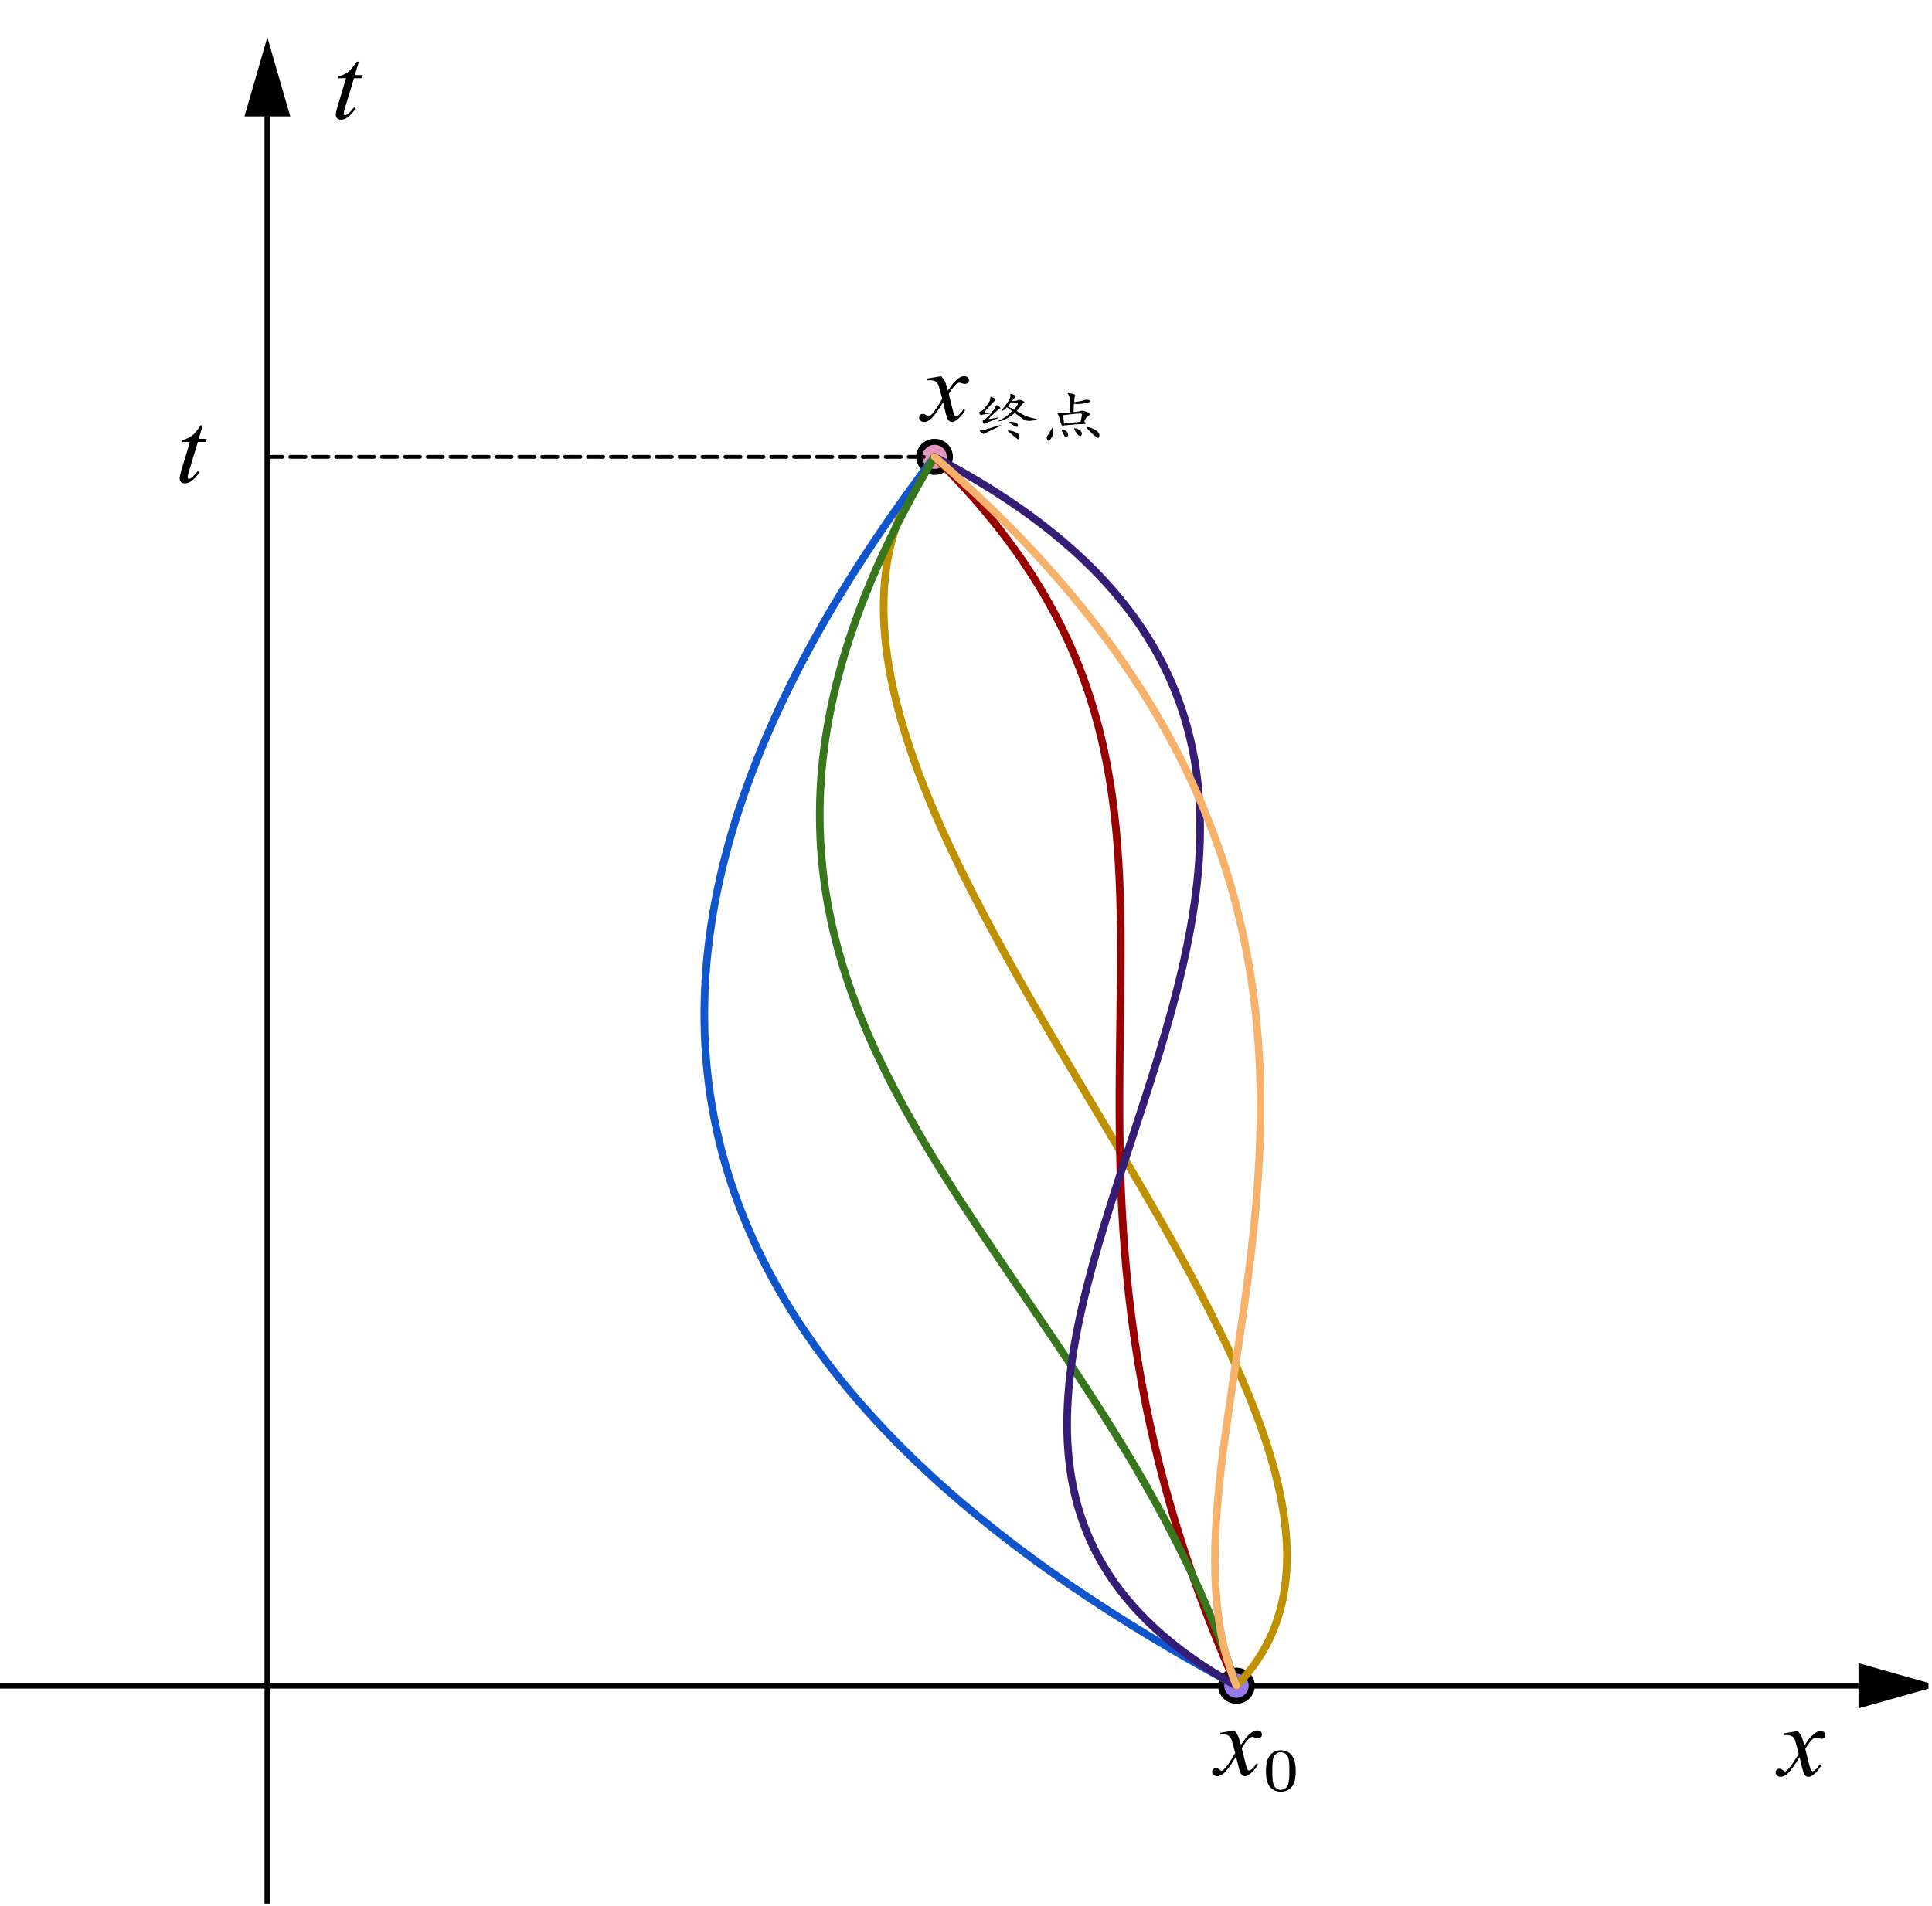 <?xml version="1.0" encoding="UTF-8" standalone="no"?>
<svg
   xmlns:dc="http://purl.org/dc/elements/1.1/"
   xmlns:cc="http://creativecommons.org/ns#"
   xmlns:rdf="http://www.w3.org/1999/02/22-rdf-syntax-ns#"
   xmlns:svg="http://www.w3.org/2000/svg"
   xmlns="http://www.w3.org/2000/svg"
   viewBox="0 0 206.72 204"
   height="204"
   width="206.72"
   xml:space="preserve"
   id="svg2"
   version="1.1"><defs
     id="defs6"><clipPath
       id="clipPath18"
       clipPathUnits="userSpaceOnUse"><path
         style="clip-rule:evenodd"
         id="path16"
         d="M 2.31e-6,0 H 155.04 V 153 H 2.31e-6 Z" /></clipPath><clipPath
       id="clipPath26"
       clipPathUnits="userSpaceOnUse"><path
         style="clip-rule:evenodd"
         id="path24"
         d="M 2.31e-6,0.2 H 154.8 v 152.8 H 2.31e-6 Z" /></clipPath><clipPath
       id="clipPath36"
       clipPathUnits="userSpaceOnUse"><path
         id="path34"
         d="M 0,0 H 3875.01 V 3824.99 H 0 Z" /></clipPath><clipPath
       id="clipPath46"
       clipPathUnits="userSpaceOnUse"><path
         id="path44"
         d="M 0,0 H 8.643 V 15.699 H 0 Z" /></clipPath><clipPath
       id="clipPath58"
       clipPathUnits="userSpaceOnUse"><path
         id="path56"
         d="M 0,0 H 6.414 V 15.699 H 0 Z" /></clipPath><clipPath
       id="clipPath70"
       clipPathUnits="userSpaceOnUse"><path
         id="path68"
         d="M 0,0 H 9.498 V 15.824 H 0 Z" /></clipPath><clipPath
       id="clipPath84"
       clipPathUnits="userSpaceOnUse"><path
         id="path82"
         d="M 0,0 H 11.87 V 15.824 H 0 Z" /></clipPath><clipPath
       id="clipPath98"
       clipPathUnits="userSpaceOnUse"><path
         id="path96"
         d="M 0,0 H 9.033 V 15.824 H 0 Z" /></clipPath><clipPath
       id="clipPath112"
       clipPathUnits="userSpaceOnUse"><path
         id="path110"
         d="M 0,0 H 11.262 V 15.824 H 0 Z" /></clipPath><clipPath
       id="clipPath126"
       clipPathUnits="userSpaceOnUse"><path
         id="path124"
         d="M 0,0 H 11.262 V 15.824 H 0 Z" /></clipPath><clipPath
       id="clipPath140"
       clipPathUnits="userSpaceOnUse"><path
         id="path138"
         d="M 0,0 H 11.262 V 15.824 H 0 Z" /></clipPath><clipPath
       id="clipPath154"
       clipPathUnits="userSpaceOnUse"><path
         id="path152"
         d="M 0,0 H 11.728 V 15.824 H 0 Z" /></clipPath><clipPath
       id="clipPath168"
       clipPathUnits="userSpaceOnUse"><path
         id="path166"
         d="M 0,0 H 8.643 V 15.699 H 0 Z" /></clipPath><clipPath
       id="clipPath180"
       clipPathUnits="userSpaceOnUse"><path
         id="path178"
         d="M 0,0 H 6.414 V 15.699 H 0 Z" /></clipPath><clipPath
       id="clipPath192"
       clipPathUnits="userSpaceOnUse"><path
         id="path190"
         d="M 0,0 H 9.574 V 15.813 H 0 Z" /></clipPath><clipPath
       id="clipPath206"
       clipPathUnits="userSpaceOnUse"><path
         id="path204"
         d="M 0,0 H 11.87 V 15.824 H 0 Z" /></clipPath><clipPath
       id="clipPath220"
       clipPathUnits="userSpaceOnUse"><path
         id="path218"
         d="M 0,0 H 11.803 V 15.813 H 0 Z" /></clipPath><clipPath
       id="clipPath238"
       clipPathUnits="userSpaceOnUse"><path
         id="path236"
         d="M 0,0 H 8.643 V 15.699 H 0 Z" /></clipPath><clipPath
       id="clipPath250"
       clipPathUnits="userSpaceOnUse"><path
         id="path248"
         d="M 0,0 H 6.414 V 15.699 H 0 Z" /></clipPath><clipPath
       id="clipPath270"
       clipPathUnits="userSpaceOnUse"><path
         id="path268"
         d="M 0,0 H 6.414 V 15.699 H 0 Z" /></clipPath><clipPath
       id="clipPath286"
       clipPathUnits="userSpaceOnUse"><path
         id="path284"
         d="M 0,0 H 11.87 V 15.824 H 0 Z" /></clipPath><clipPath
       id="clipPath300"
       clipPathUnits="userSpaceOnUse"><path
         id="path298"
         d="M 0,0 H 21.712 V 15.813 H 0 Z" /></clipPath><clipPath
       id="clipPath328"
       clipPathUnits="userSpaceOnUse"><path
         id="path326"
         d="M 0,0 H 9.033 V 15.824 H 0 Z" /></clipPath><clipPath
       id="clipPath342"
       clipPathUnits="userSpaceOnUse"><path
         id="path340"
         d="M 0,0 H 9.498 V 15.824 H 0 Z" /></clipPath></defs><g
     transform="matrix(1.333,0,0,-1.333,0,204)"
     id="g10"><g
       id="g12"><g
         clip-path="url(#clipPath18)"
         id="g14" /></g><g
       id="g20"><g
         clip-path="url(#clipPath26)"
         id="g22"><g
           transform="matrix(2.15,0,0,2.122,0,0.2)"
           id="g28"><g
             transform="scale(0.019,0.019)"
             id="g30"><g
               clip-path="url(#clipPath36)"
               id="g32"><g
                 transform="matrix(2.401,0,0,4.361,3451.59,5018.28)"
                 id="g38"><g
                   transform="scale(8.331,4.586)"
                   id="g40"><g
                     clip-path="url(#clipPath46)"
                     id="g42"><path
                       id="path48"
                       style="fill:#000000;fill-opacity:1;fill-rule:evenodd;stroke:none"
                       d="M 4.03,9.389 C 4.196,9.219 4.321,9.049 4.404,8.879 4.465,8.761 4.565,8.452 4.703,7.952 L 5.147,8.6 C 5.265,8.756 5.409,8.906 5.577,9.048 5.746,9.191 5.894,9.288 6.022,9.341 6.103,9.373 6.192,9.389 6.29,9.389 6.435,9.389 6.55,9.351 6.636,9.276 6.722,9.201 6.765,9.11 6.765,9.002 6.765,8.877 6.74,8.792 6.689,8.747 6.595,8.665 6.487,8.624 6.366,8.624 6.295,8.624 6.219,8.638 6.138,8.668 5.98,8.72 5.874,8.746 5.82,8.747 5.739,8.746 5.643,8.701 5.532,8.609 5.323,8.439 5.073,8.11 4.784,7.623 L 5.198,5.935 C 5.262,5.676 5.316,5.521 5.36,5.471 5.404,5.42 5.447,5.395 5.491,5.395 5.562,5.395 5.644,5.433 5.739,5.508 5.924,5.658 6.082,5.854 6.214,6.097 L 6.391,6.008 C 6.178,5.622 5.909,5.301 5.582,5.047 5.397,4.902 5.24,4.831 5.112,4.831 4.923,4.831 4.774,4.934 4.662,5.14 4.592,5.267 4.445,5.817 4.222,6.789 3.697,5.902 3.276,5.331 2.959,5.076 2.753,4.912 2.554,4.831 2.362,4.831 2.228,4.831 2.105,4.878 1.994,4.973 1.913,5.045 1.872,5.141 1.872,5.263 1.872,5.37 1.909,5.46 1.983,5.532 2.058,5.604 2.149,5.64 2.256,5.64 2.364,5.64 2.479,5.588 2.6,5.483 2.688,5.408 2.755,5.37 2.802,5.37 2.842,5.37 2.895,5.396 2.959,5.449 3.117,5.573 3.333,5.841 3.606,6.253 3.879,6.666 4.058,6.963 4.142,7.147 3.933,7.942 3.82,8.362 3.803,8.408 3.725,8.62 3.624,8.771 3.5,8.859 3.375,8.948 3.192,8.992 2.949,8.992 2.871,8.992 2.782,8.988 2.681,8.982 v 0.177 z" /></g></g></g><g
                 transform="matrix(1.782,0,0,4.361,622.37,8318.28)"
                 id="g50"><g
                   transform="scale(11.226,4.586)"
                   id="g52"><g
                     clip-path="url(#clipPath58)"
                     id="g54"><path
                       id="path60"
                       style="fill:#000000;fill-opacity:1;fill-rule:evenodd;stroke:none"
                       d="M 4.138,10.607 3.744,9.272 H 4.538 L 4.452,8.963 H 3.663 L 2.794,6.067 C 2.7,5.756 2.652,5.555 2.652,5.464 2.652,5.408 2.666,5.365 2.693,5.336 2.72,5.306 2.752,5.292 2.789,5.292 2.873,5.292 2.984,5.349 3.122,5.464 3.203,5.529 3.384,5.73 3.663,6.067 L 3.83,5.945 C 3.52,5.506 3.227,5.197 2.95,5.017 2.762,4.893 2.571,4.831 2.379,4.831 2.231,4.831 2.11,4.875 2.016,4.965 1.921,5.055 1.874,5.17 1.874,5.312 c 0,0.176 0.054,0.446 0.162,0.81 l 0.844,2.841 H 2.116 L 2.167,9.154 c 0.371,0.098 0.679,0.244 0.925,0.439 0.246,0.194 0.521,0.532 0.824,1.014 z" /></g></g></g><g
                 transform="matrix(2.639,0,0,4.396,284.71,7592.78)"
                 id="g62"><g
                   transform="scale(7.58,4.55)"
                   id="g64"><g
                     clip-path="url(#clipPath70)"
                     id="g66"><path
                       id="path72"
                       style="fill:#000000;fill-opacity:1;fill-rule:evenodd;stroke:none"
                       d="M 4.138,10.731 3.744,9.397 H 4.538 L 4.452,9.088 H 3.663 L 2.794,6.192 C 2.7,5.881 2.652,5.68 2.652,5.589 c 0,-0.056 0.013,-0.099 0.041,-0.128 0.027,-0.029 0.059,-0.044 0.096,-0.044 0.084,-3e-4 0.195,0.057 0.333,0.172 0.081,0.065 0.261,0.266 0.541,0.604 L 3.83,6.07 C 3.52,5.631 3.227,5.322 2.95,5.142 2.762,5.018 2.571,4.956 2.379,4.956 2.231,4.956 2.11,5 2.016,5.09 1.921,5.18 1.874,5.295 1.874,5.437 c 0,0.176 0.054,0.446 0.162,0.81 l 0.844,2.841 H 2.116 l 0.051,0.191 c 0.371,0.098 0.679,0.244 0.925,0.439 0.246,0.195 0.521,0.532 0.824,1.013 z" /><path
                       id="path74"
                       style="fill:#000000;fill-opacity:1;fill-rule:evenodd;stroke:none"
                       d="M 7.519,3.541 H 4.939 v 0.151 c 0,0.011 0.006,0.027 0.019,0.05 L 5.995,4.748 C 6.117,4.868 6.241,4.992 6.367,5.118 6.493,5.245 6.606,5.374 6.705,5.506 6.804,5.638 6.883,5.774 6.943,5.914 7.002,6.054 7.031,6.201 7.031,6.355 7.031,6.485 7.012,6.606 6.974,6.719 6.936,6.832 6.881,6.931 6.809,7.016 6.737,7.101 6.648,7.17 6.54,7.222 6.432,7.274 6.307,7.3 6.166,7.301 5.955,7.3 5.768,7.244 5.606,7.131 5.445,7.019 5.337,6.894 5.284,6.759 5.274,6.755 5.291,6.753 5.335,6.754 H 5.389 C 5.453,6.741 5.507,6.721 5.554,6.694 5.601,6.668 5.639,6.631 5.671,6.585 5.703,6.538 5.719,6.481 5.719,6.416 5.719,6.306 5.679,6.221 5.598,6.163 5.518,6.104 5.428,6.075 5.329,6.075 5.234,6.075 5.145,6.104 5.063,6.163 4.98,6.221 4.939,6.306 4.939,6.416 4.939,6.569 4.973,6.715 5.04,6.852 5.108,6.99 5.2,7.109 5.316,7.21 5.432,7.31 5.57,7.39 5.728,7.449 5.887,7.507 6.055,7.537 6.232,7.537 6.452,7.537 6.654,7.508 6.836,7.45 7.019,7.392 7.175,7.309 7.304,7.201 7.433,7.093 7.534,6.968 7.607,6.826 7.679,6.684 7.716,6.527 7.716,6.355 7.716,6.165 7.667,5.989 7.57,5.829 7.473,5.668 7.353,5.521 7.209,5.388 7.065,5.254 6.912,5.128 6.751,5.01 6.589,4.892 6.443,4.777 6.312,4.665 L 5.582,4.052 h 0.954 c 0.133,-10e-5 0.257,7e-4 0.372,0.003 0.115,0.002 0.213,0.005 0.293,0.011 0.08,0.005 0.122,0.009 0.123,0.011 0.017,0.013 0.033,0.038 0.048,0.077 0.015,0.038 0.029,0.084 0.041,0.136 0.013,0.052 0.025,0.105 0.038,0.159 0.013,0.054 0.024,0.113 0.035,0.177 h 0.234 z" /></g></g></g><g
                 transform="matrix(3.297,0,0,4.396,2344.31,5017.03)"
                 id="g76"><g
                   transform="scale(6.066,4.55)"
                   id="g78"><g
                     clip-path="url(#clipPath84)"
                     id="g80"><path
                       id="path86"
                       style="fill:#000000;fill-opacity:1;fill-rule:evenodd;stroke:none"
                       d="M 4.03,9.514 C 4.196,9.344 4.321,9.174 4.404,9.004 4.465,8.886 4.565,8.577 4.703,8.077 L 5.147,8.724 C 5.265,8.881 5.409,9.031 5.577,9.173 5.746,9.315 5.894,9.413 6.022,9.465 6.103,9.498 6.192,9.514 6.29,9.514 6.435,9.514 6.55,9.476 6.636,9.401 6.722,9.326 6.765,9.235 6.765,9.127 6.765,9.002 6.74,8.917 6.689,8.872 6.595,8.789 6.487,8.749 6.366,8.749 6.295,8.749 6.219,8.763 6.138,8.793 5.98,8.845 5.874,8.871 5.82,8.872 5.739,8.871 5.643,8.826 5.532,8.734 5.323,8.564 5.073,8.235 4.784,7.748 L 5.198,6.06 C 5.262,5.801 5.316,5.646 5.36,5.596 5.404,5.545 5.447,5.52 5.491,5.52 5.562,5.52 5.644,5.557 5.739,5.633 5.924,5.783 6.082,5.979 6.214,6.222 L 6.391,6.133 C 6.178,5.747 5.909,5.426 5.582,5.172 5.397,5.027 5.24,4.956 5.112,4.956 4.923,4.956 4.774,5.059 4.662,5.265 4.592,5.392 4.445,5.942 4.222,6.914 3.697,6.027 3.276,5.456 2.959,5.201 2.753,5.037 2.554,4.956 2.362,4.956 2.228,4.956 2.105,5.003 1.994,5.098 1.913,5.17 1.872,5.266 1.872,5.388 1.872,5.495 1.909,5.585 1.983,5.657 2.058,5.729 2.149,5.765 2.256,5.765 2.364,5.765 2.479,5.713 2.6,5.608 2.688,5.533 2.755,5.495 2.802,5.495 2.842,5.495 2.895,5.521 2.959,5.574 3.117,5.698 3.333,5.966 3.606,6.378 3.879,6.791 4.058,7.088 4.142,7.272 3.933,8.066 3.82,8.487 3.803,8.533 3.725,8.745 3.624,8.896 3.5,8.984 3.375,9.072 3.192,9.117 2.949,9.117 2.871,9.117 2.782,9.113 2.681,9.107 v 0.177 z" /><path
                       id="path88"
                       style="fill:#000000;fill-opacity:1;fill-rule:evenodd;stroke:none"
                       d="M 10.087,5.454 C 10.087,5.19 10.066,4.927 10.025,4.666 9.984,4.405 9.882,4.16 9.719,3.931 9.603,3.764 9.448,3.636 9.253,3.547 9.059,3.457 8.848,3.412 8.619,3.412 8.399,3.412 8.192,3.457 7.996,3.547 7.801,3.636 7.645,3.764 7.529,3.931 7.366,4.16 7.264,4.405 7.223,4.666 7.182,4.927 7.161,5.19 7.161,5.454 c 0,0.267 0.021,0.534 0.062,0.801 C 7.264,6.521 7.366,6.771 7.529,7.004 7.645,7.172 7.8,7.303 7.995,7.396 8.189,7.49 8.397,7.537 8.619,7.537 8.845,7.537 9.056,7.49 9.252,7.396 9.447,7.303 9.603,7.172 9.719,7.004 9.882,6.771 9.984,6.521 10.025,6.255 10.066,5.988 10.087,5.721 10.087,5.454 Z M 9.459,5.55 c 0,0.115 -10e-4,0.237 -0.003,0.365 C 9.454,6.043 9.449,6.169 9.44,6.292 9.432,6.415 9.416,6.53 9.394,6.639 9.372,6.748 9.345,6.841 9.313,6.918 9.25,7.043 9.157,7.145 9.034,7.225 8.912,7.304 8.773,7.344 8.619,7.345 8.469,7.344 8.334,7.304 8.212,7.223 8.09,7.143 7.998,7.041 7.934,6.918 7.903,6.841 7.876,6.748 7.854,6.639 7.831,6.53 7.816,6.415 7.808,6.292 7.799,6.169 7.794,6.043 7.792,5.915 7.79,5.787 7.788,5.665 7.788,5.55 7.788,5.421 7.79,5.286 7.792,5.144 7.794,5.003 7.799,4.865 7.808,4.732 7.816,4.599 7.831,4.473 7.854,4.354 7.876,4.235 7.903,4.136 7.934,4.055 7.994,3.921 8.085,3.811 8.209,3.725 8.332,3.639 8.469,3.596 8.619,3.596 c 0.157,-2e-4 0.297,0.043 0.42,0.129 0.124,0.086 0.215,0.196 0.274,0.33 0.032,0.08 0.059,0.18 0.081,0.299 0.022,0.119 0.037,0.245 0.046,0.378 0.008,0.133 0.014,0.27 0.016,0.412 0.002,0.142 0.003,0.277 0.003,0.406 z" /></g></g></g><g
                 transform="matrix(2.509,0,0,4.396,289.37,6093.86)"
                 id="g90"><g
                   transform="scale(7.971,4.55)"
                   id="g92"><g
                     clip-path="url(#clipPath98)"
                     id="g94"><path
                       id="path100"
                       style="fill:#000000;fill-opacity:1;fill-rule:evenodd;stroke:none"
                       d="M 4.138,10.731 3.744,9.397 H 4.538 L 4.452,9.088 H 3.663 L 2.794,6.192 C 2.7,5.881 2.652,5.68 2.652,5.589 c 0,-0.056 0.013,-0.099 0.041,-0.128 0.027,-0.029 0.059,-0.044 0.096,-0.044 0.084,-3e-4 0.195,0.057 0.333,0.172 0.081,0.065 0.261,0.266 0.541,0.604 L 3.83,6.07 C 3.52,5.631 3.227,5.322 2.95,5.142 2.762,5.018 2.571,4.956 2.379,4.956 2.231,4.956 2.11,5 2.016,5.09 1.921,5.18 1.874,5.295 1.874,5.437 c 0,0.176 0.054,0.446 0.162,0.81 l 0.844,2.841 H 2.116 l 0.051,0.191 c 0.371,0.098 0.679,0.244 0.925,0.439 0.246,0.195 0.521,0.532 0.824,1.013 z" /><path
                       id="path102"
                       style="fill:#000000;fill-opacity:1;fill-rule:evenodd;stroke:none"
                       d="M 7.285,3.541 C 6.896,3.552 6.517,3.558 6.149,3.558 5.782,3.558 5.404,3.552 5.015,3.541 V 3.777 H 5.234 C 5.303,3.777 5.369,3.778 5.43,3.78 5.491,3.782 5.549,3.787 5.604,3.794 5.659,3.801 5.707,3.808 5.747,3.816 5.781,3.821 5.809,3.838 5.831,3.867 5.853,3.895 5.864,3.927 5.864,3.962 V 7.059 C 5.759,7.013 5.629,6.978 5.474,6.954 5.32,6.93 5.151,6.918 4.967,6.918 V 7.152 C 5.221,7.152 5.455,7.179 5.669,7.233 5.884,7.287 6.069,7.388 6.226,7.537 H 6.324 C 6.394,7.537 6.428,7.506 6.428,7.446 V 3.962 C 6.428,3.925 6.439,3.893 6.46,3.865 6.481,3.838 6.512,3.821 6.552,3.816 6.586,3.808 6.63,3.801 6.682,3.794 6.735,3.787 6.795,3.782 6.861,3.78 6.928,3.778 6.993,3.777 7.056,3.777 h 0.228 z" /></g></g></g><g
                 transform="matrix(3.128,0,0,4.396,986.76,5970.06)"
                 id="g104"><g
                   transform="scale(6.393,4.55)"
                   id="g106"><g
                     clip-path="url(#clipPath112)"
                     id="g108"><path
                       id="path114"
                       style="fill:#000000;fill-opacity:1;fill-rule:evenodd;stroke:none"
                       d="M 4.03,9.514 C 4.196,9.344 4.321,9.174 4.404,9.004 4.465,8.886 4.565,8.577 4.703,8.077 L 5.147,8.724 C 5.265,8.881 5.409,9.031 5.577,9.173 5.746,9.315 5.894,9.413 6.022,9.465 6.103,9.498 6.192,9.514 6.29,9.514 6.435,9.514 6.55,9.476 6.636,9.401 6.722,9.326 6.765,9.235 6.765,9.127 6.765,9.002 6.74,8.917 6.689,8.872 6.595,8.789 6.487,8.749 6.366,8.749 6.295,8.749 6.219,8.763 6.138,8.793 5.98,8.845 5.874,8.871 5.82,8.872 5.739,8.871 5.643,8.826 5.532,8.734 5.323,8.564 5.073,8.235 4.784,7.748 L 5.198,6.06 C 5.262,5.801 5.316,5.646 5.36,5.596 5.404,5.545 5.447,5.52 5.491,5.52 5.562,5.52 5.644,5.557 5.739,5.633 5.924,5.783 6.082,5.979 6.214,6.222 L 6.391,6.133 C 6.178,5.747 5.909,5.426 5.582,5.172 5.397,5.027 5.24,4.956 5.112,4.956 4.923,4.956 4.774,5.059 4.662,5.265 4.592,5.392 4.445,5.942 4.222,6.914 3.697,6.027 3.276,5.456 2.959,5.201 2.753,5.037 2.554,4.956 2.362,4.956 2.228,4.956 2.105,5.003 1.994,5.098 1.913,5.17 1.872,5.266 1.872,5.388 1.872,5.495 1.909,5.585 1.983,5.657 2.058,5.729 2.149,5.765 2.256,5.765 2.364,5.765 2.479,5.713 2.6,5.608 2.688,5.533 2.755,5.495 2.802,5.495 2.842,5.495 2.895,5.521 2.959,5.574 3.117,5.698 3.333,5.966 3.606,6.378 3.879,6.791 4.058,7.088 4.142,7.272 3.933,8.066 3.82,8.487 3.803,8.533 3.725,8.745 3.624,8.896 3.5,8.984 3.375,9.072 3.192,9.117 2.949,9.117 2.871,9.117 2.782,9.113 2.681,9.107 v 0.177 z" /><path
                       id="path116"
                       style="fill:#000000;fill-opacity:1;fill-rule:evenodd;stroke:none"
                       d="M 9.514,3.541 C 9.125,3.552 8.746,3.558 8.379,3.558 8.011,3.558 7.633,3.552 7.244,3.541 V 3.777 H 7.463 C 7.532,3.777 7.598,3.778 7.659,3.78 7.72,3.782 7.779,3.787 7.833,3.794 7.888,3.801 7.936,3.808 7.976,3.816 8.01,3.821 8.038,3.838 8.06,3.867 8.082,3.895 8.093,3.927 8.093,3.962 V 7.059 C 7.988,7.013 7.858,6.978 7.703,6.954 7.549,6.93 7.38,6.918 7.196,6.918 V 7.152 C 7.45,7.152 7.684,7.179 7.899,7.233 8.113,7.287 8.298,7.388 8.455,7.537 H 8.553 C 8.623,7.537 8.658,7.506 8.658,7.446 V 3.962 C 8.658,3.925 8.668,3.893 8.689,3.865 8.71,3.838 8.741,3.821 8.781,3.816 8.815,3.808 8.859,3.801 8.911,3.794 8.964,3.787 9.024,3.782 9.09,3.78 9.157,3.778 9.222,3.777 9.285,3.777 h 0.228 z" /></g></g></g><g
                 transform="matrix(3.128,0,0,4.396,1794.71,5970.06)"
                 id="g118"><g
                   transform="scale(6.393,4.55)"
                   id="g120"><g
                     clip-path="url(#clipPath126)"
                     id="g122"><path
                       id="path128"
                       style="fill:#000000;fill-opacity:1;fill-rule:evenodd;stroke:none"
                       d="M 4.03,9.514 C 4.196,9.344 4.321,9.174 4.404,9.004 4.465,8.886 4.565,8.577 4.703,8.077 L 5.147,8.724 C 5.265,8.881 5.409,9.031 5.577,9.173 5.746,9.315 5.894,9.413 6.022,9.465 6.103,9.498 6.192,9.514 6.29,9.514 6.435,9.514 6.55,9.476 6.636,9.401 6.722,9.326 6.765,9.235 6.765,9.127 6.765,9.002 6.74,8.917 6.689,8.872 6.595,8.789 6.487,8.749 6.366,8.749 6.295,8.749 6.219,8.763 6.138,8.793 5.98,8.845 5.874,8.871 5.82,8.872 5.739,8.871 5.643,8.826 5.532,8.734 5.323,8.564 5.073,8.235 4.784,7.748 L 5.198,6.06 C 5.262,5.801 5.316,5.646 5.36,5.596 5.404,5.545 5.447,5.52 5.491,5.52 5.562,5.52 5.644,5.557 5.739,5.633 5.924,5.783 6.082,5.979 6.214,6.222 L 6.391,6.133 C 6.178,5.747 5.909,5.426 5.582,5.172 5.397,5.027 5.24,4.956 5.112,4.956 4.923,4.956 4.774,5.059 4.662,5.265 4.592,5.392 4.445,5.942 4.222,6.914 3.697,6.027 3.276,5.456 2.959,5.201 2.753,5.037 2.554,4.956 2.362,4.956 2.228,4.956 2.105,5.003 1.994,5.098 1.913,5.17 1.872,5.266 1.872,5.388 1.872,5.495 1.909,5.585 1.983,5.657 2.058,5.729 2.149,5.765 2.256,5.765 2.364,5.765 2.479,5.713 2.6,5.608 2.688,5.533 2.755,5.495 2.802,5.495 2.842,5.495 2.895,5.521 2.959,5.574 3.117,5.698 3.333,5.966 3.606,6.378 3.879,6.791 4.058,7.088 4.142,7.272 3.933,8.066 3.82,8.487 3.803,8.533 3.725,8.745 3.624,8.896 3.5,8.984 3.375,9.072 3.192,9.117 2.949,9.117 2.871,9.117 2.782,9.113 2.681,9.107 v 0.177 z" /><path
                       id="path130"
                       style="fill:#000000;fill-opacity:1;fill-rule:evenodd;stroke:none"
                       d="M 9.514,3.541 C 9.125,3.552 8.746,3.558 8.379,3.558 8.011,3.558 7.633,3.552 7.244,3.541 V 3.777 H 7.463 C 7.532,3.777 7.598,3.778 7.659,3.78 7.72,3.782 7.779,3.787 7.833,3.794 7.888,3.801 7.936,3.808 7.976,3.816 8.01,3.821 8.038,3.838 8.06,3.867 8.082,3.895 8.093,3.927 8.093,3.962 V 7.059 C 7.988,7.013 7.858,6.978 7.703,6.954 7.549,6.93 7.38,6.918 7.196,6.918 V 7.152 C 7.45,7.152 7.684,7.179 7.899,7.233 8.113,7.287 8.298,7.388 8.455,7.537 H 8.553 C 8.623,7.537 8.658,7.506 8.658,7.446 V 3.962 C 8.658,3.925 8.668,3.893 8.689,3.865 8.71,3.838 8.741,3.821 8.781,3.816 8.815,3.808 8.859,3.801 8.911,3.794 8.964,3.787 9.024,3.782 9.09,3.78 9.157,3.778 9.222,3.777 9.285,3.777 h 0.228 z" /></g></g></g><g
                 transform="matrix(3.128,0,0,4.396,3178.81,5970.06)"
                 id="g132"><g
                   transform="scale(6.393,4.55)"
                   id="g134"><g
                     clip-path="url(#clipPath140)"
                     id="g136"><path
                       id="path142"
                       style="fill:#000000;fill-opacity:1;fill-rule:evenodd;stroke:none"
                       d="M 4.03,9.514 C 4.196,9.344 4.321,9.174 4.404,9.004 4.465,8.886 4.565,8.577 4.703,8.077 L 5.147,8.724 C 5.265,8.881 5.409,9.031 5.577,9.173 5.746,9.315 5.894,9.413 6.022,9.465 6.103,9.498 6.192,9.514 6.29,9.514 6.435,9.514 6.55,9.476 6.636,9.401 6.722,9.326 6.765,9.235 6.765,9.127 6.765,9.002 6.74,8.917 6.689,8.872 6.595,8.789 6.487,8.749 6.366,8.749 6.295,8.749 6.219,8.763 6.138,8.793 5.98,8.845 5.874,8.871 5.82,8.872 5.739,8.871 5.643,8.826 5.532,8.734 5.323,8.564 5.073,8.235 4.784,7.748 L 5.198,6.06 C 5.262,5.801 5.316,5.646 5.36,5.596 5.404,5.545 5.447,5.52 5.491,5.52 5.562,5.52 5.644,5.557 5.739,5.633 5.924,5.783 6.082,5.979 6.214,6.222 L 6.391,6.133 C 6.178,5.747 5.909,5.426 5.582,5.172 5.397,5.027 5.24,4.956 5.112,4.956 4.923,4.956 4.774,5.059 4.662,5.265 4.592,5.392 4.445,5.942 4.222,6.914 3.697,6.027 3.276,5.456 2.959,5.201 2.753,5.037 2.554,4.956 2.362,4.956 2.228,4.956 2.105,5.003 1.994,5.098 1.913,5.17 1.872,5.266 1.872,5.388 1.872,5.495 1.909,5.585 1.983,5.657 2.058,5.729 2.149,5.765 2.256,5.765 2.364,5.765 2.479,5.713 2.6,5.608 2.688,5.533 2.755,5.495 2.802,5.495 2.842,5.495 2.895,5.521 2.959,5.574 3.117,5.698 3.333,5.966 3.606,6.378 3.879,6.791 4.058,7.088 4.142,7.272 3.933,8.066 3.82,8.487 3.803,8.533 3.725,8.745 3.624,8.896 3.5,8.984 3.375,9.072 3.192,9.117 2.949,9.117 2.871,9.117 2.782,9.113 2.681,9.107 v 0.177 z" /><path
                       id="path144"
                       style="fill:#000000;fill-opacity:1;fill-rule:evenodd;stroke:none"
                       d="M 9.514,3.541 C 9.125,3.552 8.746,3.558 8.379,3.558 8.011,3.558 7.633,3.552 7.244,3.541 V 3.777 H 7.463 C 7.532,3.777 7.598,3.778 7.659,3.78 7.72,3.782 7.779,3.787 7.833,3.794 7.888,3.801 7.936,3.808 7.976,3.816 8.01,3.821 8.038,3.838 8.06,3.867 8.082,3.895 8.093,3.927 8.093,3.962 V 7.059 C 7.988,7.013 7.858,6.978 7.703,6.954 7.549,6.93 7.38,6.918 7.196,6.918 V 7.152 C 7.45,7.152 7.684,7.179 7.899,7.233 8.113,7.287 8.298,7.388 8.455,7.537 H 8.553 C 8.623,7.537 8.658,7.506 8.658,7.446 V 3.962 C 8.658,3.925 8.668,3.893 8.689,3.865 8.71,3.838 8.741,3.821 8.781,3.816 8.815,3.808 8.859,3.801 8.911,3.794 8.964,3.787 9.024,3.782 9.09,3.78 9.157,3.778 9.222,3.777 9.285,3.777 h 0.228 z" /></g></g></g><g
                 transform="matrix(3.258,0,0,4.396,2020.57,7540.86)"
                 id="g146"><g
                   transform="scale(6.139,4.55)"
                   id="g148"><g
                     clip-path="url(#clipPath154)"
                     id="g150"><path
                       id="path156"
                       style="fill:#000000;fill-opacity:1;fill-rule:evenodd;stroke:none"
                       d="M 4.03,9.514 C 4.196,9.344 4.321,9.174 4.404,9.004 4.465,8.886 4.565,8.577 4.703,8.077 L 5.147,8.724 C 5.265,8.881 5.409,9.031 5.577,9.173 5.746,9.315 5.894,9.413 6.022,9.465 6.103,9.498 6.192,9.514 6.29,9.514 6.435,9.514 6.55,9.476 6.636,9.401 6.722,9.326 6.765,9.235 6.765,9.127 6.765,9.002 6.74,8.917 6.689,8.872 6.595,8.789 6.487,8.749 6.366,8.749 6.295,8.749 6.219,8.763 6.138,8.793 5.98,8.845 5.874,8.871 5.82,8.872 5.739,8.871 5.643,8.826 5.532,8.734 5.323,8.564 5.073,8.235 4.784,7.748 L 5.198,6.06 C 5.262,5.801 5.316,5.646 5.36,5.596 5.404,5.545 5.447,5.52 5.491,5.52 5.562,5.52 5.644,5.557 5.739,5.633 5.924,5.783 6.082,5.979 6.214,6.222 L 6.391,6.133 C 6.178,5.747 5.909,5.426 5.582,5.172 5.397,5.027 5.24,4.956 5.112,4.956 4.923,4.956 4.774,5.059 4.662,5.265 4.592,5.392 4.445,5.942 4.222,6.914 3.697,6.027 3.276,5.456 2.959,5.201 2.753,5.037 2.554,4.956 2.362,4.956 2.228,4.956 2.105,5.003 1.994,5.098 1.913,5.17 1.872,5.266 1.872,5.388 1.872,5.495 1.909,5.585 1.983,5.657 2.058,5.729 2.149,5.765 2.256,5.765 2.364,5.765 2.479,5.713 2.6,5.608 2.688,5.533 2.755,5.495 2.802,5.495 2.842,5.495 2.895,5.521 2.959,5.574 3.117,5.698 3.333,5.966 3.606,6.378 3.879,6.791 4.058,7.088 4.142,7.272 3.933,8.066 3.82,8.487 3.803,8.533 3.725,8.745 3.624,8.896 3.5,8.984 3.375,9.072 3.192,9.117 2.949,9.117 2.871,9.117 2.782,9.113 2.681,9.107 v 0.177 z" /><path
                       id="path158"
                       style="fill:#000000;fill-opacity:1;fill-rule:evenodd;stroke:none"
                       d="M 9.748,3.541 H 7.168 v 0.151 c 0,0.011 0.006,0.027 0.019,0.05 L 8.224,4.748 C 8.346,4.868 8.47,4.992 8.596,5.118 8.722,5.245 8.835,5.374 8.934,5.506 9.033,5.638 9.113,5.774 9.172,5.914 9.231,6.054 9.26,6.201 9.26,6.355 9.26,6.485 9.241,6.606 9.203,6.719 9.165,6.832 9.11,6.931 9.038,7.016 8.967,7.101 8.877,7.17 8.769,7.222 8.661,7.274 8.537,7.3 8.395,7.301 8.184,7.3 7.997,7.244 7.835,7.131 7.674,7.019 7.566,6.894 7.513,6.759 7.503,6.755 7.52,6.753 7.564,6.754 H 7.618 C 7.682,6.741 7.737,6.721 7.783,6.694 7.83,6.668 7.869,6.631 7.9,6.585 7.932,6.538 7.948,6.481 7.948,6.416 7.948,6.306 7.908,6.221 7.827,6.163 7.747,6.104 7.657,6.075 7.558,6.075 7.463,6.075 7.374,6.104 7.292,6.163 7.209,6.221 7.168,6.306 7.168,6.416 7.168,6.569 7.202,6.715 7.27,6.852 7.337,6.99 7.429,7.109 7.545,7.21 7.662,7.31 7.799,7.39 7.957,7.449 8.116,7.507 8.284,7.537 8.461,7.537 8.681,7.537 8.883,7.508 9.066,7.45 9.248,7.392 9.404,7.309 9.533,7.201 9.662,7.093 9.763,6.968 9.836,6.826 9.909,6.684 9.945,6.527 9.945,6.355 9.945,6.165 9.896,5.989 9.799,5.829 9.702,5.668 9.582,5.521 9.438,5.388 9.294,5.254 9.142,5.128 8.98,5.01 8.818,4.892 8.672,4.777 8.541,4.665 L 7.811,4.052 h 0.954 c 0.133,-10e-5 0.257,7e-4 0.372,0.003 0.115,0.002 0.213,0.005 0.293,0.011 C 9.512,4.071 9.553,4.075 9.555,4.077 9.572,4.09 9.588,4.115 9.603,4.154 9.618,4.192 9.631,4.238 9.644,4.29 9.657,4.342 9.669,4.395 9.682,4.449 9.695,4.503 9.706,4.562 9.717,4.627 h 0.234 z" /></g></g></g><g
                 transform="matrix(2.401,0,0,4.361,9151.58,5018.28)"
                 id="g160"><g
                   transform="scale(8.331,4.586)"
                   id="g162"><g
                     clip-path="url(#clipPath168)"
                     id="g164"><path
                       id="path170"
                       style="fill:#000000;fill-opacity:1;fill-rule:evenodd;stroke:none"
                       d="M 4.03,9.389 C 4.196,9.219 4.321,9.049 4.404,8.879 4.465,8.761 4.565,8.452 4.703,7.952 L 5.147,8.6 C 5.265,8.756 5.409,8.906 5.577,9.048 5.746,9.191 5.894,9.288 6.022,9.341 6.103,9.373 6.192,9.389 6.29,9.389 6.435,9.389 6.55,9.351 6.636,9.276 6.722,9.201 6.765,9.11 6.765,9.002 6.765,8.877 6.74,8.792 6.689,8.747 6.595,8.665 6.487,8.624 6.366,8.624 6.295,8.624 6.219,8.638 6.138,8.668 5.98,8.72 5.874,8.746 5.82,8.747 5.739,8.746 5.643,8.701 5.532,8.609 5.323,8.439 5.073,8.11 4.784,7.623 L 5.198,5.935 C 5.262,5.676 5.316,5.521 5.36,5.471 5.404,5.42 5.447,5.395 5.491,5.395 5.562,5.395 5.644,5.433 5.739,5.508 5.924,5.658 6.082,5.854 6.214,6.097 L 6.391,6.008 C 6.178,5.622 5.909,5.301 5.582,5.047 5.397,4.902 5.24,4.831 5.112,4.831 4.923,4.831 4.774,4.934 4.662,5.14 4.592,5.267 4.445,5.817 4.222,6.789 3.697,5.902 3.276,5.331 2.959,5.076 2.753,4.912 2.554,4.831 2.362,4.831 2.228,4.831 2.105,4.878 1.994,4.973 1.913,5.045 1.872,5.141 1.872,5.263 1.872,5.37 1.909,5.46 1.983,5.532 2.058,5.604 2.149,5.64 2.256,5.64 2.364,5.64 2.479,5.588 2.6,5.483 2.688,5.408 2.755,5.37 2.802,5.37 2.842,5.37 2.895,5.396 2.959,5.449 3.117,5.573 3.333,5.841 3.606,6.253 3.879,6.666 4.058,6.963 4.142,7.147 3.933,7.942 3.82,8.362 3.803,8.408 3.725,8.62 3.624,8.771 3.5,8.859 3.375,8.948 3.192,8.992 2.949,8.992 2.871,8.992 2.782,8.988 2.681,8.982 v 0.177 z" /></g></g></g><g
                 transform="matrix(1.782,0,0,4.361,6322.37,8318.28)"
                 id="g172"><g
                   transform="scale(11.226,4.586)"
                   id="g174"><g
                     clip-path="url(#clipPath180)"
                     id="g176"><path
                       id="path182"
                       style="fill:#000000;fill-opacity:1;fill-rule:evenodd;stroke:none"
                       d="M 4.138,10.607 3.744,9.272 H 4.538 L 4.452,8.963 H 3.663 L 2.794,6.067 C 2.7,5.756 2.652,5.555 2.652,5.464 2.652,5.408 2.666,5.365 2.693,5.336 2.72,5.306 2.752,5.292 2.789,5.292 2.873,5.292 2.984,5.349 3.122,5.464 3.203,5.529 3.384,5.73 3.663,6.067 L 3.83,5.945 C 3.52,5.506 3.227,5.197 2.95,5.017 2.762,4.893 2.571,4.831 2.379,4.831 2.231,4.831 2.11,4.875 2.016,4.965 1.921,5.055 1.874,5.17 1.874,5.312 c 0,0.176 0.054,0.446 0.162,0.81 l 0.844,2.841 H 2.116 L 2.167,9.154 c 0.371,0.098 0.679,0.244 0.925,0.439 0.246,0.194 0.521,0.532 0.824,1.014 z" /></g></g></g><g
                 transform="matrix(2.659,0,0,4.393,5983.95,7592.89)"
                 id="g184"><g
                   transform="scale(7.52,4.553)"
                   id="g186"><g
                     clip-path="url(#clipPath192)"
                     id="g188"><path
                       id="path194"
                       style="fill:#000000;fill-opacity:1;fill-rule:evenodd;stroke:none"
                       d="M 4.138,10.72 3.744,9.386 H 4.538 L 4.452,9.076 H 3.663 L 2.794,6.181 C 2.7,5.87 2.652,5.669 2.652,5.578 c 0,-0.056 0.013,-0.099 0.041,-0.128 0.027,-0.029 0.059,-0.044 0.096,-0.044 0.084,-3e-4 0.195,0.057 0.333,0.172 0.081,0.065 0.261,0.266 0.541,0.604 L 3.83,6.059 C 3.52,5.62 3.227,5.311 2.95,5.131 2.762,5.007 2.571,4.945 2.379,4.945 2.231,4.945 2.11,4.989 2.016,5.079 1.921,5.169 1.874,5.285 1.874,5.426 c 0,0.176 0.054,0.446 0.162,0.81 l 0.844,2.841 H 2.116 l 0.051,0.191 c 0.371,0.098 0.679,0.244 0.925,0.439 0.246,0.195 0.521,0.532 0.824,1.013 z" /><path
                       id="path196"
                       style="fill:#000000;fill-opacity:1;fill-rule:evenodd;stroke:none"
                       d="M 6.236,6.083 5.815,4.833 C 6.21,5.344 6.513,5.68 6.723,5.841 6.933,6.002 7.135,6.083 7.33,6.083 7.435,6.083 7.522,6.053 7.591,5.992 7.66,5.932 7.694,5.853 7.694,5.756 7.694,5.646 7.663,5.5 7.602,5.316 L 7.215,4.16 C 7.171,4.026 7.149,3.944 7.149,3.915 7.149,3.889 7.157,3.868 7.174,3.85 7.191,3.833 7.209,3.824 7.228,3.824 7.254,3.824 7.284,3.836 7.32,3.86 7.432,3.937 7.555,4.054 7.688,4.212 L 7.786,4.16 C 7.59,3.916 7.404,3.742 7.228,3.637 7.106,3.566 6.996,3.53 6.899,3.53 6.821,3.53 6.758,3.551 6.712,3.592 6.665,3.633 6.642,3.689 6.642,3.758 c 0,0.088 0.036,0.239 0.108,0.453 L 7.117,5.316 C 7.164,5.454 7.187,5.561 7.187,5.638 7.187,5.674 7.173,5.704 7.146,5.727 7.119,5.75 7.085,5.761 7.045,5.762 6.985,5.761 6.915,5.739 6.832,5.696 6.676,5.613 6.513,5.477 6.344,5.287 6.175,5.098 5.997,4.855 5.808,4.561 5.709,4.405 5.627,4.234 5.561,4.05 L 5.403,3.596 H 4.927 L 5.504,5.316 C 5.572,5.523 5.605,5.648 5.605,5.69 5.605,5.73 5.587,5.766 5.55,5.796 5.513,5.826 5.467,5.841 5.412,5.841 5.387,5.841 5.343,5.838 5.279,5.83 L 5.159,5.814 5.139,5.913 Z" /></g></g></g><g
                 transform="matrix(3.297,0,0,4.396,8044.31,5017.03)"
                 id="g198"><g
                   transform="scale(6.066,4.55)"
                   id="g200"><g
                     clip-path="url(#clipPath206)"
                     id="g202"><path
                       id="path208"
                       style="fill:#000000;fill-opacity:1;fill-rule:evenodd;stroke:none"
                       d="M 4.03,9.514 C 4.196,9.344 4.321,9.174 4.404,9.004 4.465,8.886 4.565,8.577 4.703,8.077 L 5.147,8.724 C 5.265,8.881 5.409,9.031 5.577,9.173 5.746,9.315 5.894,9.413 6.022,9.465 6.103,9.498 6.192,9.514 6.29,9.514 6.435,9.514 6.55,9.476 6.636,9.401 6.722,9.326 6.765,9.235 6.765,9.127 6.765,9.002 6.74,8.917 6.689,8.872 6.595,8.789 6.487,8.749 6.366,8.749 6.295,8.749 6.219,8.763 6.138,8.793 5.98,8.845 5.874,8.871 5.82,8.872 5.739,8.871 5.643,8.826 5.532,8.734 5.323,8.564 5.073,8.235 4.784,7.748 L 5.198,6.06 C 5.262,5.801 5.316,5.646 5.36,5.596 5.404,5.545 5.447,5.52 5.491,5.52 5.562,5.52 5.644,5.557 5.739,5.633 5.924,5.783 6.082,5.979 6.214,6.222 L 6.391,6.133 C 6.178,5.747 5.909,5.426 5.582,5.172 5.397,5.027 5.24,4.956 5.112,4.956 4.923,4.956 4.774,5.059 4.662,5.265 4.592,5.392 4.445,5.942 4.222,6.914 3.697,6.027 3.276,5.456 2.959,5.201 2.753,5.037 2.554,4.956 2.362,4.956 2.228,4.956 2.105,5.003 1.994,5.098 1.913,5.17 1.872,5.266 1.872,5.388 1.872,5.495 1.909,5.585 1.983,5.657 2.058,5.729 2.149,5.765 2.256,5.765 2.364,5.765 2.479,5.713 2.6,5.608 2.688,5.533 2.755,5.495 2.802,5.495 2.842,5.495 2.895,5.521 2.959,5.574 3.117,5.698 3.333,5.966 3.606,6.378 3.879,6.791 4.058,7.088 4.142,7.272 3.933,8.066 3.82,8.487 3.803,8.533 3.725,8.745 3.624,8.896 3.5,8.984 3.375,9.072 3.192,9.117 2.949,9.117 2.871,9.117 2.782,9.113 2.681,9.107 v 0.177 z" /><path
                       id="path210"
                       style="fill:#000000;fill-opacity:1;fill-rule:evenodd;stroke:none"
                       d="M 10.087,5.454 C 10.087,5.19 10.066,4.927 10.025,4.666 9.984,4.405 9.882,4.16 9.719,3.931 9.603,3.764 9.448,3.636 9.253,3.547 9.059,3.457 8.848,3.412 8.619,3.412 8.399,3.412 8.192,3.457 7.996,3.547 7.801,3.636 7.645,3.764 7.529,3.931 7.366,4.16 7.264,4.405 7.223,4.666 7.182,4.927 7.161,5.19 7.161,5.454 c 0,0.267 0.021,0.534 0.062,0.801 C 7.264,6.521 7.366,6.771 7.529,7.004 7.645,7.172 7.8,7.303 7.995,7.396 8.189,7.49 8.397,7.537 8.619,7.537 8.845,7.537 9.056,7.49 9.252,7.396 9.447,7.303 9.603,7.172 9.719,7.004 9.882,6.771 9.984,6.521 10.025,6.255 10.066,5.988 10.087,5.721 10.087,5.454 Z M 9.459,5.55 c 0,0.115 -10e-4,0.237 -0.003,0.365 C 9.454,6.043 9.449,6.169 9.44,6.292 9.432,6.415 9.416,6.53 9.394,6.639 9.372,6.748 9.345,6.841 9.313,6.918 9.25,7.043 9.157,7.145 9.034,7.225 8.912,7.304 8.773,7.344 8.619,7.345 8.469,7.344 8.334,7.304 8.212,7.223 8.09,7.143 7.998,7.041 7.934,6.918 7.903,6.841 7.876,6.748 7.854,6.639 7.831,6.53 7.816,6.415 7.808,6.292 7.799,6.169 7.794,6.043 7.792,5.915 7.79,5.787 7.788,5.665 7.788,5.55 7.788,5.421 7.79,5.286 7.792,5.144 7.794,5.003 7.799,4.865 7.808,4.732 7.816,4.599 7.831,4.473 7.854,4.354 7.876,4.235 7.903,4.136 7.934,4.055 7.994,3.921 8.085,3.811 8.209,3.725 8.332,3.639 8.469,3.596 8.619,3.596 c 0.157,-2e-4 0.297,0.043 0.42,0.129 0.124,0.086 0.215,0.196 0.274,0.33 0.032,0.08 0.059,0.18 0.081,0.299 0.022,0.119 0.037,0.245 0.046,0.378 0.008,0.133 0.014,0.27 0.016,0.412 0.002,0.142 0.003,0.277 0.003,0.406 z" /></g></g></g><g
                 transform="matrix(3.279,0,0,4.393,7652.16,7633.62)"
                 id="g212"><g
                   transform="scale(6.1,4.553)"
                   id="g214"><g
                     clip-path="url(#clipPath220)"
                     id="g216"><path
                       id="path222"
                       style="fill:#000000;fill-opacity:1;fill-rule:evenodd;stroke:none"
                       d="M 4.03,9.504 C 4.196,9.333 4.321,9.163 4.404,8.993 4.465,8.875 4.565,8.566 4.703,8.066 L 5.147,8.713 C 5.265,8.87 5.409,9.02 5.577,9.162 5.746,9.304 5.894,9.402 6.022,9.454 6.103,9.487 6.192,9.503 6.29,9.504 6.435,9.503 6.55,9.465 6.636,9.39 6.722,9.315 6.765,9.223 6.765,9.116 6.765,8.991 6.74,8.906 6.689,8.861 6.595,8.778 6.487,8.738 6.366,8.738 6.295,8.738 6.219,8.752 6.138,8.782 5.98,8.834 5.874,8.86 5.82,8.861 5.739,8.86 5.643,8.815 5.532,8.723 5.323,8.553 5.073,8.224 4.784,7.737 L 5.198,6.049 C 5.262,5.79 5.316,5.635 5.36,5.585 5.404,5.534 5.447,5.509 5.491,5.509 5.562,5.509 5.644,5.546 5.739,5.622 5.924,5.772 6.082,5.968 6.214,6.211 L 6.391,6.122 C 6.178,5.736 5.909,5.415 5.582,5.161 5.397,5.016 5.24,4.945 5.112,4.945 4.923,4.945 4.774,5.048 4.662,5.254 4.592,5.381 4.445,5.931 4.222,6.903 3.697,6.016 3.276,5.445 2.959,5.19 2.753,5.026 2.554,4.945 2.362,4.945 2.228,4.945 2.105,4.992 1.994,5.087 1.913,5.159 1.872,5.255 1.872,5.377 1.872,5.484 1.909,5.574 1.983,5.646 2.058,5.718 2.149,5.754 2.256,5.754 2.364,5.754 2.479,5.702 2.6,5.597 2.688,5.522 2.755,5.484 2.802,5.484 2.842,5.484 2.895,5.51 2.959,5.563 3.117,5.687 3.333,5.955 3.606,6.367 3.879,6.78 4.058,7.077 4.142,7.261 3.933,8.056 3.82,8.476 3.803,8.522 3.725,8.734 3.624,8.885 3.5,8.973 3.375,9.062 3.192,9.106 2.949,9.106 2.871,9.106 2.782,9.102 2.681,9.096 v 0.177 z" /><path
                       id="path224"
                       style="fill:#000000;fill-opacity:1;fill-rule:evenodd;stroke:none"
                       d="M 8.465,6.083 8.044,4.833 C 8.439,5.344 8.742,5.68 8.952,5.841 9.162,6.002 9.364,6.083 9.559,6.083 9.665,6.083 9.752,6.053 9.82,5.992 9.889,5.932 9.923,5.853 9.923,5.756 9.923,5.646 9.893,5.5 9.831,5.316 L 9.445,4.16 C 9.4,4.026 9.378,3.944 9.378,3.915 9.378,3.889 9.386,3.868 9.403,3.85 9.42,3.833 9.438,3.824 9.457,3.824 9.483,3.824 9.514,3.836 9.549,3.86 9.661,3.937 9.784,4.054 9.917,4.212 L 10.015,4.16 C 9.819,3.916 9.633,3.742 9.457,3.637 9.335,3.566 9.225,3.53 9.128,3.53 9.05,3.53 8.987,3.551 8.941,3.592 8.894,3.633 8.871,3.689 8.871,3.758 c 0,0.088 0.036,0.239 0.108,0.453 L 9.347,5.316 C 9.393,5.454 9.416,5.561 9.416,5.638 9.416,5.674 9.402,5.704 9.375,5.727 9.348,5.75 9.314,5.761 9.274,5.762 9.214,5.761 9.144,5.739 9.061,5.696 8.905,5.613 8.742,5.477 8.573,5.287 8.404,5.098 8.226,4.855 8.037,4.561 7.938,4.405 7.856,4.234 7.79,4.05 L 7.632,3.596 H 7.156 l 0.577,1.72 c 0.068,0.207 0.101,0.332 0.101,0.374 0,0.04 -0.018,0.075 -0.055,0.106 C 7.742,5.826 7.696,5.841 7.641,5.841 7.616,5.841 7.572,5.838 7.508,5.83 L 7.388,5.814 7.369,5.913 Z" /></g></g></g><path
                 id="path226"
                 style="fill:#000000;fill-opacity:1;fill-rule:nonzero;stroke:none"
                 d="m -409.36,439.39 h 4061.4 v -11.25 h -4061.4 c -3.11,0 -5.63,2.51 -5.63,5.62 0,3.11 2.52,5.63 5.63,5.63 z m 4218.73,-5.63 -157.5,45 v -39.37 -11.25 -39.38 z" /><path
                 id="path228"
                 style="fill:#000000;fill-opacity:1;fill-rule:nonzero;stroke:none"
                 d="m 519.7,-502.27 v 4061.4 h 11.25 v -4061.4 c 0,-3.11 -2.52,-5.63 -5.63,-5.63 -3.1,0 -5.62,2.52 -5.62,5.63 z m 5.62,4218.74 -45,-157.5 h 39.38 11.25 39.37 z" /><g
                 transform="matrix(2.401,0,0,4.361,3451.59,155.78)"
                 id="g230"><g
                   transform="scale(8.331,4.586)"
                   id="g232"><g
                     clip-path="url(#clipPath238)"
                     id="g234"><path
                       id="path240"
                       style="fill:#000000;fill-opacity:1;fill-rule:evenodd;stroke:none"
                       d="M 4.03,9.389 C 4.196,9.219 4.321,9.049 4.404,8.879 4.465,8.761 4.565,8.452 4.703,7.952 L 5.147,8.6 C 5.265,8.756 5.409,8.906 5.577,9.048 5.746,9.191 5.894,9.288 6.022,9.341 6.103,9.373 6.192,9.389 6.29,9.389 6.435,9.389 6.55,9.351 6.636,9.276 6.722,9.201 6.765,9.11 6.765,9.002 6.765,8.877 6.74,8.792 6.689,8.747 6.595,8.665 6.487,8.624 6.366,8.624 6.295,8.624 6.219,8.638 6.138,8.668 5.98,8.72 5.874,8.746 5.82,8.747 5.739,8.746 5.643,8.701 5.532,8.609 5.323,8.439 5.073,8.11 4.784,7.623 L 5.198,5.935 C 5.262,5.676 5.316,5.521 5.36,5.471 5.404,5.42 5.447,5.395 5.491,5.395 5.562,5.395 5.644,5.433 5.739,5.508 5.924,5.658 6.082,5.854 6.214,6.097 L 6.391,6.008 C 6.178,5.622 5.909,5.301 5.582,5.047 5.397,4.902 5.24,4.831 5.112,4.831 4.923,4.831 4.774,4.934 4.662,5.14 4.592,5.267 4.445,5.817 4.222,6.789 3.697,5.902 3.276,5.331 2.959,5.076 2.753,4.912 2.554,4.831 2.362,4.831 2.228,4.831 2.105,4.878 1.994,4.973 1.913,5.045 1.872,5.141 1.872,5.263 1.872,5.37 1.909,5.46 1.983,5.532 2.058,5.604 2.149,5.64 2.256,5.64 2.364,5.64 2.479,5.588 2.6,5.483 2.688,5.408 2.755,5.37 2.802,5.37 2.842,5.37 2.895,5.396 2.959,5.449 3.117,5.573 3.333,5.841 3.606,6.253 3.879,6.666 4.058,6.963 4.142,7.147 3.933,7.942 3.82,8.362 3.803,8.408 3.725,8.62 3.624,8.771 3.5,8.859 3.375,8.948 3.192,8.992 2.949,8.992 2.871,8.992 2.782,8.988 2.681,8.982 v 0.177 z" /></g></g></g><g
                 transform="matrix(1.782,0,0,4.361,622.37,3455.77)"
                 id="g242"><g
                   transform="scale(11.226,4.586)"
                   id="g244"><g
                     clip-path="url(#clipPath250)"
                     id="g246"><path
                       id="path252"
                       style="fill:#000000;fill-opacity:1;fill-rule:evenodd;stroke:none"
                       d="M 4.138,10.607 3.744,9.272 H 4.538 L 4.452,8.963 H 3.663 L 2.794,6.067 C 2.7,5.756 2.652,5.555 2.652,5.464 2.652,5.408 2.666,5.365 2.693,5.336 2.72,5.306 2.752,5.292 2.789,5.292 2.873,5.292 2.984,5.349 3.122,5.464 3.203,5.529 3.384,5.73 3.663,6.067 L 3.83,5.945 C 3.52,5.506 3.227,5.197 2.95,5.017 2.762,4.893 2.571,4.831 2.379,4.831 2.231,4.831 2.11,4.875 2.016,4.965 1.921,5.055 1.874,5.17 1.874,5.312 c 0,0.176 0.054,0.446 0.162,0.81 l 0.844,2.841 H 2.116 L 2.167,9.154 c 0.371,0.098 0.679,0.244 0.925,0.439 0.246,0.194 0.521,0.532 0.824,1.014 z" /></g></g></g><path
                 id="path254"
                 style="fill:#000000;fill-opacity:1;fill-rule:evenodd;stroke:none"
                 d="m 1872.42,2881.03 c 0,-19.89 -16.11,-36 -36,-36 -19.88,0 -36,16.11 -36,36 0,19.88 16.12,36 36,36 19.89,0 36,-16.12 36,-36 z" /><path
                 id="path256"
                 style="fill:#e695bc;fill-opacity:1;fill-rule:evenodd;stroke:none"
                 d="m 1860.42,2881.03 c 0,-13.26 -10.74,-24 -24,-24 -13.25,0 -24,10.74 -24,24 0,13.25 10.75,24 24,24 13.26,0 24,-10.75 24,-24 z" /><g
                 id="g258"><path
                   id="path260"
                   style="fill:none;stroke:#000000;stroke-width:7.5;stroke-linecap:round;stroke-linejoin:round;stroke-miterlimit:10;stroke-dasharray:30, 15;stroke-dashoffset:0;stroke-opacity:1"
                   d="M 525.32,2881.02 H 1836.43" /></g><g
                 transform="matrix(1.782,0,0,4.361,315.56,2731.53)"
                 id="g262"><g
                   transform="scale(11.226,4.586)"
                   id="g264"><g
                     clip-path="url(#clipPath270)"
                     id="g266"><path
                       id="path272"
                       style="fill:#000000;fill-opacity:1;fill-rule:evenodd;stroke:none"
                       d="M 4.138,10.607 3.744,9.272 H 4.538 L 4.452,8.963 H 3.663 L 2.794,6.067 C 2.7,5.756 2.652,5.555 2.652,5.464 2.652,5.408 2.666,5.365 2.693,5.336 2.72,5.306 2.752,5.292 2.789,5.292 2.873,5.292 2.984,5.349 3.122,5.464 3.203,5.529 3.384,5.73 3.663,6.067 L 3.83,5.945 C 3.52,5.506 3.227,5.197 2.95,5.017 2.762,4.893 2.571,4.831 2.379,4.831 2.231,4.831 2.11,4.875 2.016,4.965 1.921,5.055 1.874,5.17 1.874,5.312 c 0,0.176 0.054,0.446 0.162,0.81 l 0.844,2.841 H 2.116 L 2.167,9.154 c 0.371,0.098 0.679,0.244 0.925,0.439 0.246,0.194 0.521,0.532 0.824,1.014 z" /></g></g></g><path
                 id="path274"
                 style="fill:#000000;fill-opacity:1;fill-rule:evenodd;stroke:none"
                 d="m 2465.6,433.76 c 0,-19.88 -16.11,-36 -36,-36 -19.88,0 -36,16.12 -36,36 0,19.89 16.12,36 36,36 19.89,0 36,-16.11 36,-36 z" /><path
                 id="path276"
                 style="fill:#9779ed;fill-opacity:1;fill-rule:evenodd;stroke:none"
                 d="m 2453.6,433.76 c 0,-13.25 -10.74,-24 -24,-24 -13.25,0 -24,10.75 -24,24 0,13.26 10.75,24 24,24 13.26,0 24,-10.74 24,-24 z" /><g
                 transform="matrix(3.297,0,0,4.396,2344.31,154.53)"
                 id="g278"><g
                   transform="scale(6.066,4.55)"
                   id="g280"><g
                     clip-path="url(#clipPath286)"
                     id="g282"><path
                       id="path288"
                       style="fill:#000000;fill-opacity:1;fill-rule:evenodd;stroke:none"
                       d="M 4.03,9.514 C 4.196,9.344 4.321,9.174 4.404,9.004 4.465,8.886 4.565,8.577 4.703,8.077 L 5.147,8.724 C 5.265,8.881 5.409,9.031 5.577,9.173 5.746,9.315 5.894,9.413 6.022,9.465 6.103,9.498 6.192,9.514 6.29,9.514 6.435,9.514 6.55,9.476 6.636,9.401 6.722,9.326 6.765,9.235 6.765,9.127 6.765,9.002 6.74,8.917 6.689,8.872 6.595,8.789 6.487,8.749 6.366,8.749 6.295,8.749 6.219,8.763 6.138,8.793 5.98,8.845 5.874,8.871 5.82,8.872 5.739,8.871 5.643,8.826 5.532,8.734 5.323,8.564 5.073,8.235 4.784,7.748 L 5.198,6.06 C 5.262,5.801 5.316,5.646 5.36,5.596 5.404,5.545 5.447,5.52 5.491,5.52 5.562,5.52 5.644,5.557 5.739,5.633 5.924,5.783 6.082,5.979 6.214,6.222 L 6.391,6.133 C 6.178,5.747 5.909,5.426 5.582,5.172 5.397,5.027 5.24,4.956 5.112,4.956 4.923,4.956 4.774,5.059 4.662,5.265 4.592,5.392 4.445,5.942 4.222,6.914 3.697,6.027 3.276,5.456 2.959,5.201 2.753,5.037 2.554,4.956 2.362,4.956 2.228,4.956 2.105,5.003 1.994,5.098 1.913,5.17 1.872,5.266 1.872,5.388 1.872,5.495 1.909,5.585 1.983,5.657 2.058,5.729 2.149,5.765 2.256,5.765 2.364,5.765 2.479,5.713 2.6,5.608 2.688,5.533 2.755,5.495 2.802,5.495 2.842,5.495 2.895,5.521 2.959,5.574 3.117,5.698 3.333,5.966 3.606,6.378 3.879,6.791 4.058,7.088 4.142,7.272 3.933,8.066 3.82,8.487 3.803,8.533 3.725,8.745 3.624,8.896 3.5,8.984 3.375,9.072 3.192,9.117 2.949,9.117 2.871,9.117 2.782,9.113 2.681,9.107 v 0.177 z" /><path
                       id="path290"
                       style="fill:#000000;fill-opacity:1;fill-rule:evenodd;stroke:none"
                       d="M 10.087,5.454 C 10.087,5.19 10.066,4.927 10.025,4.666 9.984,4.405 9.882,4.16 9.719,3.931 9.603,3.764 9.448,3.636 9.253,3.547 9.059,3.457 8.848,3.412 8.619,3.412 8.399,3.412 8.192,3.457 7.996,3.547 7.801,3.636 7.645,3.764 7.529,3.931 7.366,4.16 7.264,4.405 7.223,4.666 7.182,4.927 7.161,5.19 7.161,5.454 c 0,0.267 0.021,0.534 0.062,0.801 C 7.264,6.521 7.366,6.771 7.529,7.004 7.645,7.172 7.8,7.303 7.995,7.396 8.189,7.49 8.397,7.537 8.619,7.537 8.845,7.537 9.056,7.49 9.252,7.396 9.447,7.303 9.603,7.172 9.719,7.004 9.882,6.771 9.984,6.521 10.025,6.255 10.066,5.988 10.087,5.721 10.087,5.454 Z M 9.459,5.55 c 0,0.115 -10e-4,0.237 -0.003,0.365 C 9.454,6.043 9.449,6.169 9.44,6.292 9.432,6.415 9.416,6.53 9.394,6.639 9.372,6.748 9.345,6.841 9.313,6.918 9.25,7.043 9.157,7.145 9.034,7.225 8.912,7.304 8.773,7.344 8.619,7.345 8.469,7.344 8.334,7.304 8.212,7.223 8.09,7.143 7.998,7.041 7.934,6.918 7.903,6.841 7.876,6.748 7.854,6.639 7.831,6.53 7.816,6.415 7.808,6.292 7.799,6.169 7.794,6.043 7.792,5.915 7.79,5.787 7.788,5.665 7.788,5.55 7.788,5.421 7.79,5.286 7.792,5.144 7.794,5.003 7.799,4.865 7.808,4.732 7.816,4.599 7.831,4.473 7.854,4.354 7.876,4.235 7.903,4.136 7.934,4.055 7.994,3.921 8.085,3.811 8.209,3.725 8.332,3.639 8.469,3.596 8.619,3.596 c 0.157,-2e-4 0.297,0.043 0.42,0.129 0.124,0.086 0.215,0.196 0.274,0.33 0.032,0.08 0.059,0.18 0.081,0.299 0.022,0.119 0.037,0.245 0.046,0.378 0.008,0.133 0.014,0.27 0.016,0.412 0.002,0.142 0.003,0.277 0.003,0.406 z" /></g></g></g><g
                 transform="matrix(6.031,0,0,4.393,1768.62,2851.55)"
                 id="g292"><g
                   transform="scale(3.316,4.553)"
                   id="g294"><g
                     clip-path="url(#clipPath300)"
                     id="g296"><path
                       id="path302"
                       style="fill:#000000;fill-opacity:1;fill-rule:evenodd;stroke:none"
                       d="M 4.03,9.504 C 4.196,9.333 4.321,9.163 4.404,8.993 4.465,8.875 4.565,8.566 4.703,8.066 L 5.147,8.713 C 5.265,8.87 5.409,9.02 5.577,9.162 5.746,9.304 5.894,9.402 6.022,9.454 6.103,9.487 6.192,9.503 6.29,9.504 6.435,9.503 6.55,9.465 6.636,9.39 6.722,9.315 6.765,9.223 6.765,9.116 6.765,8.991 6.74,8.906 6.689,8.861 6.595,8.778 6.487,8.738 6.366,8.738 6.295,8.738 6.219,8.752 6.138,8.782 5.98,8.834 5.874,8.86 5.82,8.861 5.739,8.86 5.643,8.815 5.532,8.723 5.323,8.553 5.073,8.224 4.784,7.737 L 5.198,6.049 C 5.262,5.79 5.316,5.635 5.36,5.585 5.404,5.534 5.447,5.509 5.491,5.509 5.562,5.509 5.644,5.546 5.739,5.622 5.924,5.772 6.082,5.968 6.214,6.211 L 6.391,6.122 C 6.178,5.736 5.909,5.415 5.582,5.161 5.397,5.016 5.24,4.945 5.112,4.945 4.923,4.945 4.774,5.048 4.662,5.254 4.592,5.381 4.445,5.931 4.222,6.903 3.697,6.016 3.276,5.445 2.959,5.19 2.753,5.026 2.554,4.945 2.362,4.945 2.228,4.945 2.105,4.992 1.994,5.087 1.913,5.159 1.872,5.255 1.872,5.377 1.872,5.484 1.909,5.574 1.983,5.646 2.058,5.718 2.149,5.754 2.256,5.754 2.364,5.754 2.479,5.702 2.6,5.597 2.688,5.522 2.755,5.484 2.802,5.484 2.842,5.484 2.895,5.51 2.959,5.563 3.117,5.687 3.333,5.955 3.606,6.367 3.879,6.78 4.058,7.077 4.142,7.261 3.933,8.056 3.82,8.476 3.803,8.522 3.725,8.734 3.624,8.885 3.5,8.973 3.375,9.062 3.192,9.106 2.949,9.106 2.871,9.106 2.782,9.102 2.681,9.096 v 0.177 z" /><path
                       id="path304"
                       style="fill:#000000;fill-opacity:1;fill-rule:evenodd;stroke:none"
                       d="m 11.008,7.029 c 0.287,-0.001 0.478,0.028 0.571,0.087 0.093,0.058 0.238,0.044 0.432,-0.044 0.194,-0.088 0.245,-0.158 0.151,-0.209 C 12.069,6.81 11.985,6.726 11.908,6.61 11.832,6.492 11.685,6.302 11.465,6.039 11.651,5.906 11.896,5.766 12.2,5.62 12.505,5.473 12.822,5.367 13.151,5.302 13.481,5.236 13.565,5.183 13.405,5.148 13.245,5.111 13.037,5.082 12.784,5.06 12.531,5.038 12.319,5.085 12.149,5.203 11.98,5.319 11.685,5.532 11.262,5.842 11.009,5.62 10.746,5.436 10.475,5.291 10.204,5.144 9.981,5.056 9.803,5.027 9.626,4.997 9.592,5.012 9.703,5.071 9.813,5.128 9.99,5.231 10.235,5.378 10.48,5.524 10.737,5.745 11.008,6.039 10.838,6.17 10.671,6.295 10.501,6.413 10.383,6.28 10.289,6.192 10.221,6.148 10.154,6.104 10.087,6.078 10.02,6.071 9.952,6.063 9.995,6.148 10.146,6.324 c 0.152,0.176 0.312,0.403 0.482,0.681 0.169,0.278 0.236,0.475 0.203,0.594 -0.034,0.117 -0.003,0.165 0.089,0.143 0.092,-0.022 0.203,-0.063 0.329,-0.121 0.126,-0.059 0.148,-0.129 0.063,-0.209 C 11.229,7.331 11.128,7.203 11.008,7.029 Z M 8.953,5.798 C 8.684,5.767 8.478,5.741 8.333,5.719 8.188,5.697 8.084,5.671 8.016,5.642 7.948,5.612 7.897,5.623 7.864,5.675 7.83,5.726 7.805,5.785 7.788,5.851 7.771,5.917 7.822,5.972 7.939,6.016 8.057,6.06 8.181,6.162 8.307,6.324 8.435,6.485 8.562,6.656 8.688,6.84 8.815,7.023 8.875,7.188 8.866,7.335 8.856,7.481 8.953,7.492 9.156,7.368 9.359,7.243 9.424,7.151 9.347,7.093 9.272,7.034 9.102,6.858 8.841,6.566 8.579,6.272 8.41,6.085 8.333,6.005 8.256,5.924 8.261,5.884 8.345,5.886 h 0.634 c 0.271,0.306 0.409,0.518 0.419,0.636 0.009,0.117 0.102,0.117 0.279,0 C 9.855,6.404 9.896,6.324 9.804,6.28 9.712,6.236 9.521,6.074 9.233,5.796 8.945,5.517 8.776,5.352 8.725,5.302 8.676,5.249 8.71,5.231 8.827,5.247 8.945,5.26 9.123,5.293 9.359,5.346 9.596,5.396 9.703,5.403 9.677,5.367 9.652,5.33 9.456,5.242 9.093,5.104 8.73,4.964 8.495,4.862 8.384,4.796 8.273,4.73 8.193,4.766 8.142,4.906 8.091,5.045 8.116,5.133 8.218,5.17 8.319,5.205 8.421,5.271 8.522,5.367 8.624,5.462 8.768,5.605 8.953,5.798 Z M 9.512,4.545 C 9.732,4.602 9.875,4.631 9.943,4.632 10.01,4.631 9.792,4.513 9.284,4.279 8.776,4.044 8.468,3.886 8.358,3.807 8.248,3.726 8.117,3.754 7.965,3.895 7.813,4.033 7.787,4.099 7.888,4.093 7.99,4.084 8.236,4.143 8.624,4.268 9.013,4.392 9.309,4.484 9.512,4.545 Z m 1.065,1.957 c 0.152,-0.074 0.355,-0.184 0.609,-0.33 0.203,0.234 0.329,0.416 0.38,0.548 0.051,0.132 0.008,0.187 -0.127,0.165 C 11.303,6.862 11.135,6.873 10.932,6.919 10.814,6.77 10.695,6.632 10.577,6.501 Z M 10.729,3.907 c -0.218,0.174 -0.182,0.232 0.114,0.174 0.295,-0.059 0.52,-0.143 0.672,-0.253 0.153,-0.11 0.221,-0.264 0.204,-0.46 -0.017,-0.198 -0.131,-0.198 -0.344,0 -0.21,0.197 -0.426,0.377 -0.646,0.539 z m 0.126,0.879 C 10.654,4.946 10.697,5.005 10.983,4.961 11.271,4.917 11.445,4.862 11.503,4.796 11.562,4.73 11.588,4.649 11.579,4.554 11.571,4.458 11.503,4.436 11.377,4.488 11.251,4.539 11.077,4.638 10.855,4.786 Z" /><path
                       id="path306"
                       style="fill:#000000;fill-opacity:1;fill-rule:evenodd;stroke:none"
                       d="m 17.099,6.919 c 0.44,0.058 0.766,0.122 0.977,0.197 0.212,0.073 0.398,0.062 0.558,-0.033 0.16,-0.096 0,-0.187 -0.481,-0.275 C 17.671,6.72 17.311,6.705 17.074,6.765 L 17.048,5.929 c 0.338,0.028 0.563,0.065 0.672,0.109 0.111,0.044 0.25,0.04 0.419,-0.011 C 18.308,5.975 18.453,5.913 18.571,5.84 18.69,5.766 18.702,5.697 18.608,5.631 18.516,5.565 18.436,5.506 18.368,5.455 18.3,5.403 18.208,5.253 18.088,5.006 18.274,4.829 18.284,4.744 18.114,4.752 17.945,4.759 17.277,4.712 16.111,4.611 16.077,4.506 16.035,4.469 15.984,4.499 15.934,4.528 15.887,4.598 15.844,4.708 15.801,4.818 15.751,4.99 15.692,5.225 15.634,5.458 15.569,5.623 15.501,5.719 15.433,5.814 15.45,5.858 15.552,5.851 15.654,5.843 15.735,5.832 15.794,5.818 c 0.058,-0.015 0.155,-0.019 0.29,-0.011 0.136,0.007 0.348,0.033 0.634,0.078 0,0.643 -0.007,1.072 -0.024,1.285 -0.017,0.212 -0.072,0.376 -0.165,0.495 -0.092,0.117 -0.055,0.165 0.114,0.143 0.169,-0.022 0.314,-0.055 0.431,-0.099 C 17.192,7.665 17.231,7.602 17.188,7.522 17.146,7.441 17.117,7.24 17.099,6.919 Z M 16.06,5.248 16.111,4.786 c 0.321,0.043 0.861,0.102 1.622,0.176 0.067,0.291 0.11,0.504 0.127,0.636 0.017,0.132 -0.034,0.198 -0.152,0.199 -0.117,-0.001 -0.371,-0.023 -0.76,-0.066 l -0.939,-0.11 z M 18.722,4.369 C 19.044,4.25 19.276,4.117 19.419,3.971 19.564,3.825 19.615,3.667 19.572,3.499 19.53,3.331 19.416,3.323 19.23,3.477 19.044,3.631 18.807,3.853 18.519,4.147 18.233,4.44 18.3,4.514 18.722,4.369 Z M 14.816,4.127 c 0.136,0.306 0.217,0.306 0.242,-0.001 0.026,-0.308 -0.049,-0.583 -0.228,-0.823 -0.178,-0.242 -0.3,-0.29 -0.368,-0.143 -0.067,0.146 -0.067,0.273 0,0.383 0.068,0.11 0.185,0.304 0.354,0.584 z m 2.917,-0.066 c 0.12,-0.118 0.154,-0.251 0.103,-0.397 -0.051,-0.147 -0.131,-0.176 -0.242,-0.088 -0.109,0.088 -0.201,0.187 -0.278,0.297 -0.077,0.11 -0.14,0.22 -0.191,0.33 -0.051,0.11 0.007,0.143 0.177,0.099 0.169,-0.044 0.314,-0.125 0.431,-0.24 z M 16.06,3.731 c -0.119,0.203 -0.179,0.344 -0.179,0.418 0,0.071 0.085,0.071 0.254,-0.001 C 16.305,4.073 16.42,3.971 16.478,3.84 16.537,3.708 16.517,3.583 16.415,3.467 16.314,3.349 16.195,3.437 16.06,3.731 Z" /></g></g></g><path
                 id="path308"
                 style="fill:none;stroke:#bf9000;stroke-width:15;stroke-linecap:round;stroke-linejoin:round;stroke-miterlimit:10;stroke-dasharray:none;stroke-opacity:1"
                 d="M 2429.61,433.76 C 2933.36,955.43 1330.23,2249.17 1836.43,2881.02" /><path
                 id="path310"
                 style="fill:none;stroke:#1155cc;stroke-width:15;stroke-linecap:round;stroke-linejoin:round;stroke-miterlimit:10;stroke-dasharray:none;stroke-opacity:1"
                 d="M 2429.61,433.76 C 1508.65,936.68 935.82,1681.48 1836.43,2881.02" /><path
                 id="path312"
                 style="fill:none;stroke:#990000;stroke-width:15;stroke-linecap:round;stroke-linejoin:round;stroke-miterlimit:10;stroke-dasharray:none;stroke-opacity:1"
                 d="M 2429.61,433.76 C 1914.83,1607.1 2535.28,2183.54 1836.43,2881.02" /><path
                 id="path314"
                 style="fill:none;stroke:#38761d;stroke-width:15;stroke-linecap:round;stroke-linejoin:round;stroke-miterlimit:10;stroke-dasharray:none;stroke-opacity:1"
                 d="M 2429.61,433.76 C 2133.02,1356.88 1180.87,1769.37 1836.43,2881.02" /><path
                 id="path316"
                 style="fill:none;stroke:#351c75;stroke-width:15;stroke-linecap:round;stroke-linejoin:round;stroke-miterlimit:10;stroke-dasharray:none;stroke-opacity:1"
                 d="m 2429.61,433.76 c -1011.05,566.87 732.74,1745.89 -593.18,2447.26" /><path
                 id="path318"
                 style="fill:none;stroke:#f6b26b;stroke-width:15;stroke-linecap:round;stroke-linejoin:round;stroke-miterlimit:10;stroke-dasharray:none;stroke-opacity:1"
                 d="m 2429.61,433.76 c -218.18,533.36 535.43,1459.22 -593.18,2447.26" /><g
                 transform="matrix(2.509,0,0,4.396,5989.36,5429.97)"
                 id="g320"><g
                   transform="scale(7.971,4.55)"
                   id="g322"><g
                     clip-path="url(#clipPath328)"
                     id="g324"><path
                       id="path330"
                       style="fill:#000000;fill-opacity:1;fill-rule:evenodd;stroke:none"
                       d="M 4.138,10.731 3.744,9.397 H 4.538 L 4.452,9.088 H 3.663 L 2.794,6.192 C 2.7,5.881 2.652,5.68 2.652,5.589 c 0,-0.056 0.013,-0.099 0.041,-0.128 0.027,-0.029 0.059,-0.044 0.096,-0.044 0.084,-3e-4 0.195,0.057 0.333,0.172 0.081,0.065 0.261,0.266 0.541,0.604 L 3.83,6.07 C 3.52,5.631 3.227,5.322 2.95,5.142 2.762,5.018 2.571,4.956 2.379,4.956 2.231,4.956 2.11,5 2.016,5.09 1.921,5.18 1.874,5.295 1.874,5.437 c 0,0.176 0.054,0.446 0.162,0.81 l 0.844,2.841 H 2.116 l 0.051,0.191 c 0.371,0.098 0.679,0.244 0.925,0.439 0.246,0.195 0.521,0.532 0.824,1.013 z" /><path
                       id="path332"
                       style="fill:#000000;fill-opacity:1;fill-rule:evenodd;stroke:none"
                       d="M 7.285,3.541 C 6.896,3.552 6.517,3.558 6.149,3.558 5.782,3.558 5.404,3.552 5.015,3.541 V 3.777 H 5.234 C 5.303,3.777 5.369,3.778 5.43,3.78 5.491,3.782 5.549,3.787 5.604,3.794 5.659,3.801 5.707,3.808 5.747,3.816 5.781,3.821 5.809,3.838 5.831,3.867 5.853,3.895 5.864,3.927 5.864,3.962 V 7.059 C 5.759,7.013 5.629,6.978 5.474,6.954 5.32,6.93 5.151,6.918 4.967,6.918 V 7.152 C 5.221,7.152 5.455,7.179 5.669,7.233 5.884,7.287 6.069,7.388 6.226,7.537 H 6.324 C 6.394,7.537 6.428,7.506 6.428,7.446 V 3.962 C 6.428,3.925 6.439,3.893 6.46,3.865 6.481,3.838 6.512,3.821 6.552,3.816 6.586,3.808 6.63,3.801 6.682,3.794 6.735,3.787 6.795,3.782 6.861,3.78 6.928,3.778 6.993,3.777 7.056,3.777 h 0.228 z" /></g></g></g><g
                 transform="matrix(2.639,0,0,4.396,5984.71,5619.69)"
                 id="g334"><g
                   transform="scale(7.58,4.55)"
                   id="g336"><g
                     clip-path="url(#clipPath342)"
                     id="g338"><path
                       id="path344"
                       style="fill:#000000;fill-opacity:1;fill-rule:evenodd;stroke:none"
                       d="M 4.138,10.731 3.744,9.397 H 4.538 L 4.452,9.088 H 3.663 L 2.794,6.192 C 2.7,5.881 2.652,5.68 2.652,5.589 c 0,-0.056 0.013,-0.099 0.041,-0.128 0.027,-0.029 0.059,-0.044 0.096,-0.044 0.084,-3e-4 0.195,0.057 0.333,0.172 0.081,0.065 0.261,0.266 0.541,0.604 L 3.83,6.07 C 3.52,5.631 3.227,5.322 2.95,5.142 2.762,5.018 2.571,4.956 2.379,4.956 2.231,4.956 2.11,5 2.016,5.09 1.921,5.18 1.874,5.295 1.874,5.437 c 0,0.176 0.054,0.446 0.162,0.81 l 0.844,2.841 H 2.116 l 0.051,0.191 c 0.371,0.098 0.679,0.244 0.925,0.439 0.246,0.195 0.521,0.532 0.824,1.013 z" /><path
                       id="path346"
                       style="fill:#000000;fill-opacity:1;fill-rule:evenodd;stroke:none"
                       d="M 7.519,3.541 H 4.939 v 0.151 c 0,0.011 0.006,0.027 0.019,0.05 L 5.995,4.748 C 6.117,4.868 6.241,4.992 6.367,5.118 6.493,5.245 6.606,5.374 6.705,5.506 6.804,5.638 6.883,5.774 6.943,5.914 7.002,6.054 7.031,6.201 7.031,6.355 7.031,6.485 7.012,6.606 6.974,6.719 6.936,6.832 6.881,6.931 6.809,7.016 6.737,7.101 6.648,7.17 6.54,7.222 6.432,7.274 6.307,7.3 6.166,7.301 5.955,7.3 5.768,7.244 5.606,7.131 5.445,7.019 5.337,6.894 5.284,6.759 5.274,6.755 5.291,6.753 5.335,6.754 H 5.389 C 5.453,6.741 5.507,6.721 5.554,6.694 5.601,6.668 5.639,6.631 5.671,6.585 5.703,6.538 5.719,6.481 5.719,6.416 5.719,6.306 5.679,6.221 5.598,6.163 5.518,6.104 5.428,6.075 5.329,6.075 5.234,6.075 5.145,6.104 5.063,6.163 4.98,6.221 4.939,6.306 4.939,6.416 4.939,6.569 4.973,6.715 5.04,6.852 5.108,6.99 5.2,7.109 5.316,7.21 5.432,7.31 5.57,7.39 5.728,7.449 5.887,7.507 6.055,7.537 6.232,7.537 6.452,7.537 6.654,7.508 6.836,7.45 7.019,7.392 7.175,7.309 7.304,7.201 7.433,7.093 7.534,6.968 7.607,6.826 7.679,6.684 7.716,6.527 7.716,6.355 7.716,6.165 7.667,5.989 7.57,5.829 7.473,5.668 7.353,5.521 7.209,5.388 7.065,5.254 6.912,5.128 6.751,5.01 6.589,4.892 6.443,4.777 6.312,4.665 L 5.582,4.052 h 0.954 c 0.133,-10e-5 0.257,7e-4 0.372,0.003 0.115,0.002 0.213,0.005 0.293,0.011 0.08,0.005 0.122,0.009 0.123,0.011 0.017,0.013 0.033,0.038 0.048,0.077 0.015,0.038 0.029,0.084 0.041,0.136 0.013,0.052 0.025,0.105 0.038,0.159 0.013,0.054 0.024,0.113 0.035,0.177 h 0.234 z" /></g></g></g></g></g></g></g></g></g></svg>